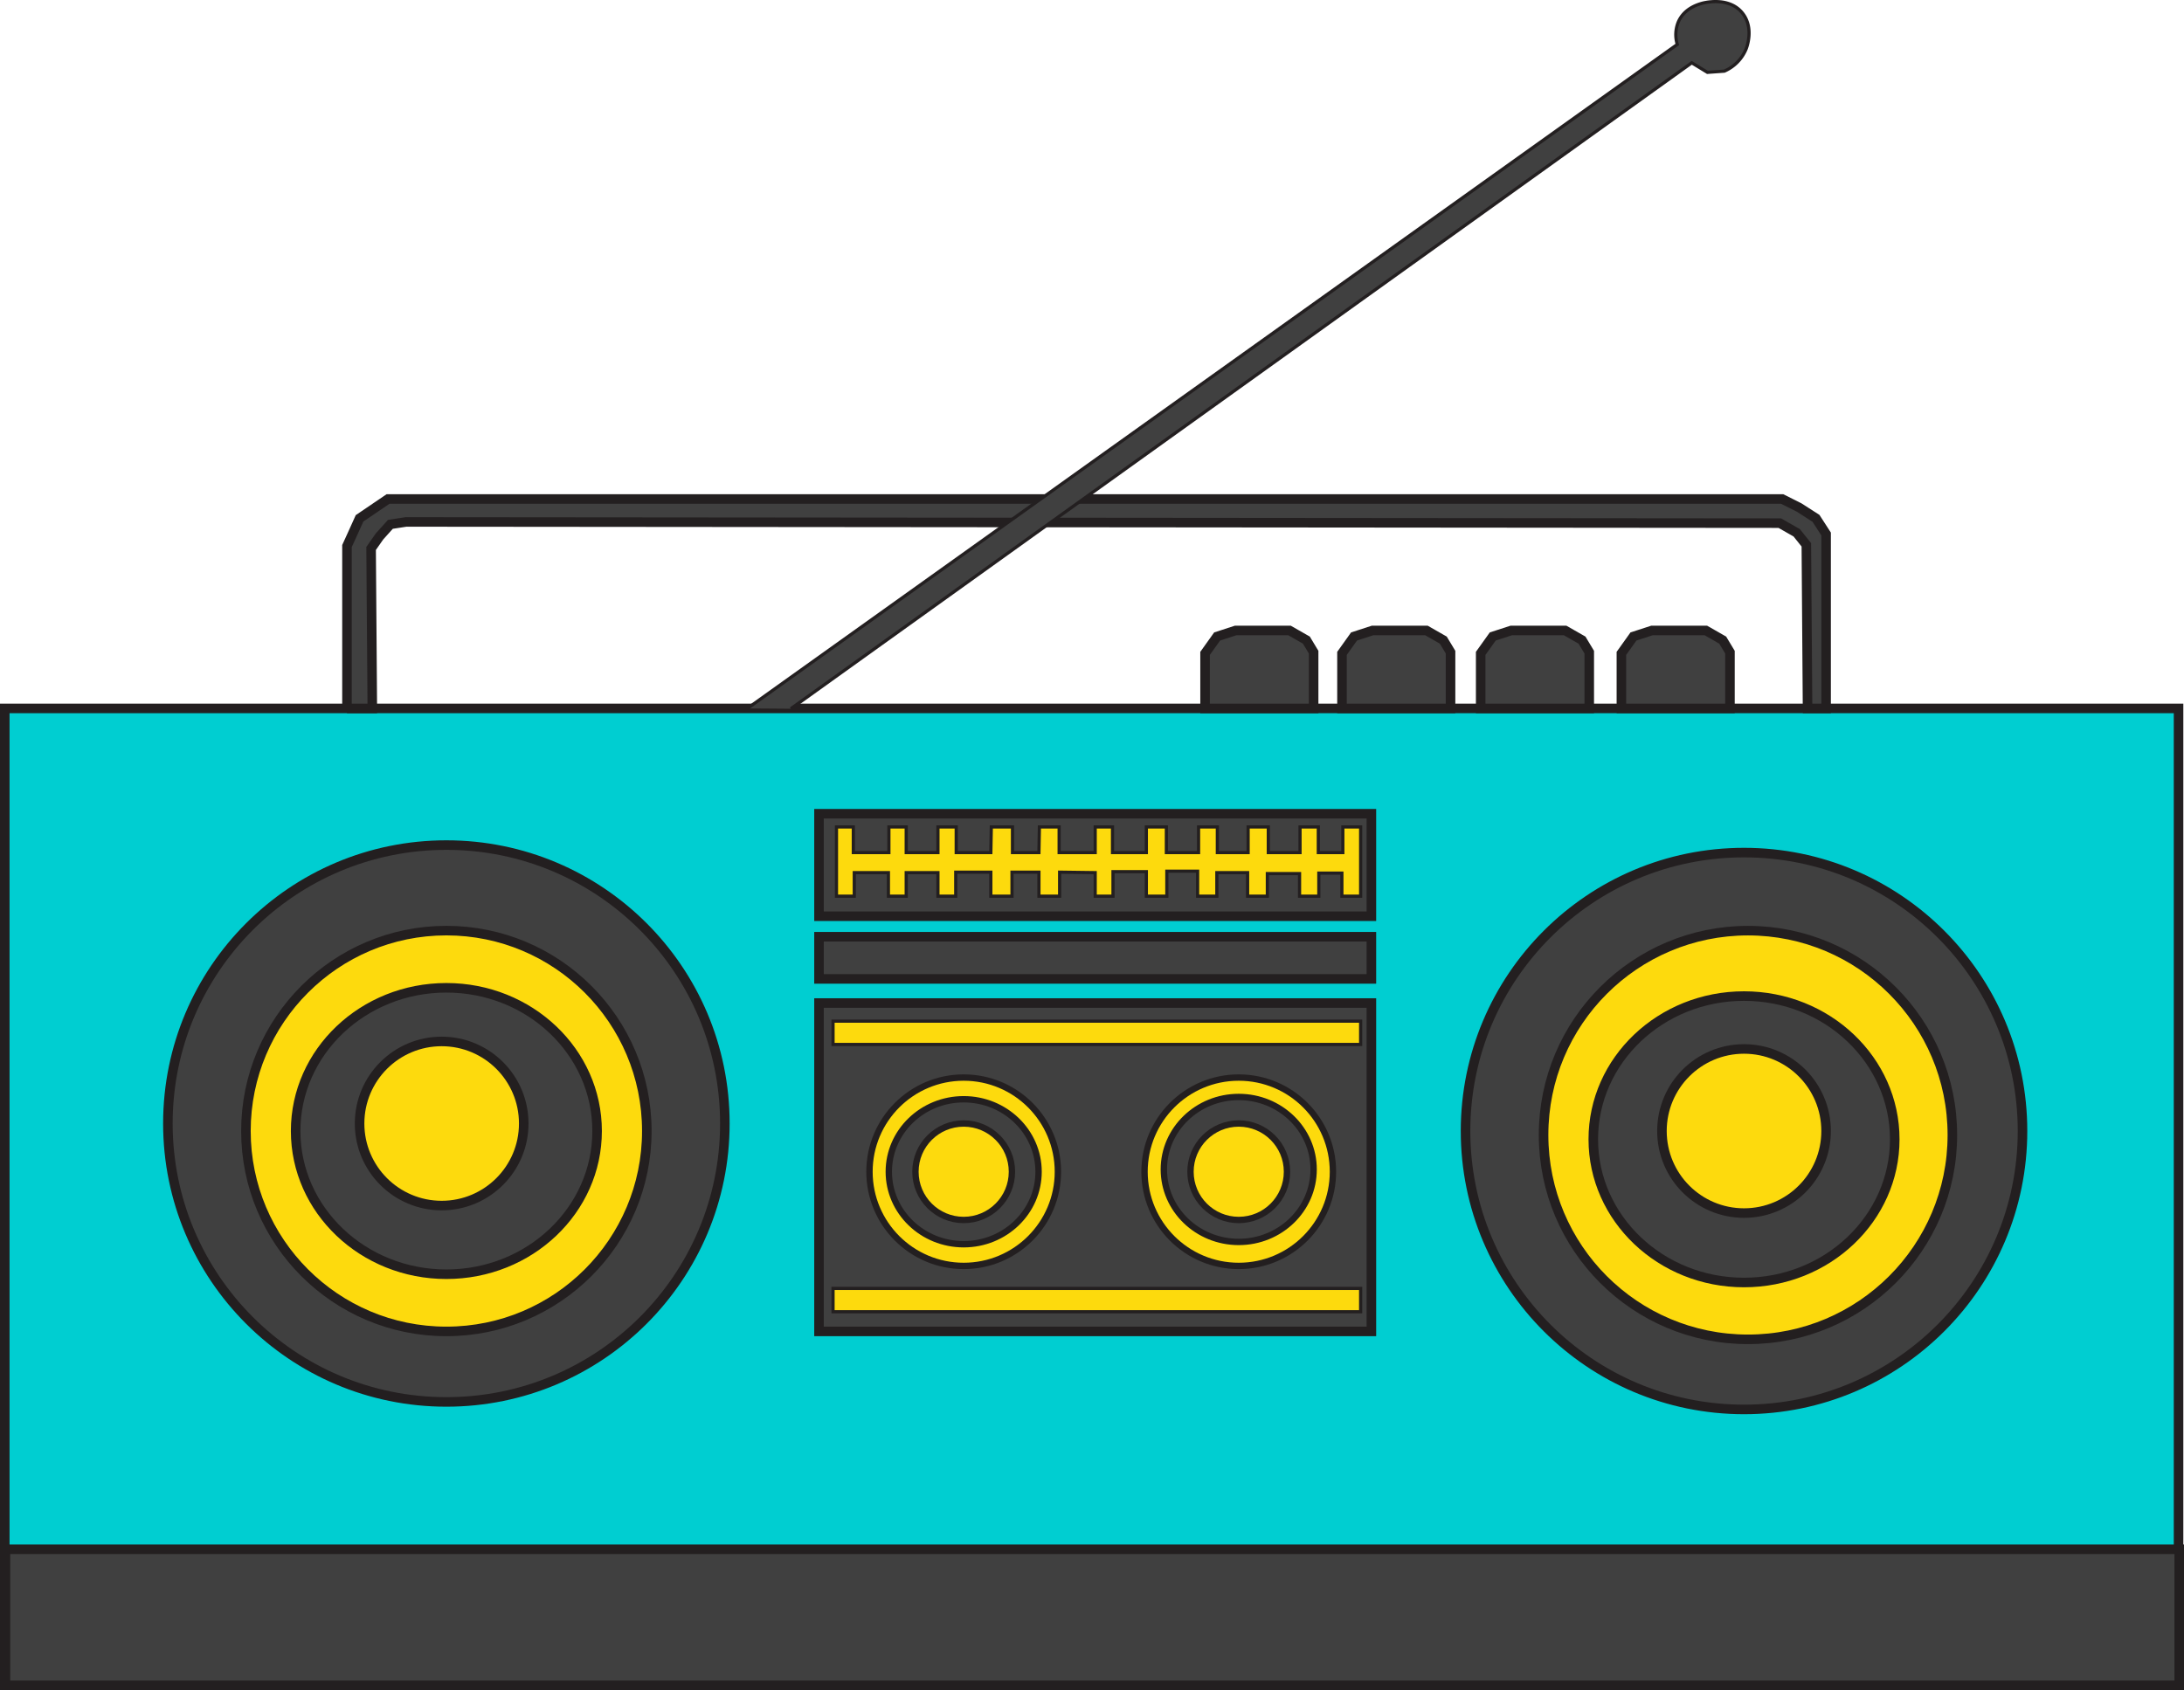 <svg id="radio" xmlns="http://www.w3.org/2000/svg" viewBox="0 0 686.21 531.14"><defs><style>.cls-1{fill:#00ced1;}.cls-1,.cls-2,.cls-3,.cls-4,.cls-5,.cls-6,.cls-7{stroke:#231f20;stroke-miterlimit:10;}.cls-1,.cls-2,.cls-3{stroke-width:3px;}.cls-2,.cls-6,.cls-7{fill:#404040;}.cls-3,.cls-4,.cls-5{fill:#fdda0d;}.cls-5,.cls-6{stroke-width:2px;}</style></defs><rect class="cls-1" x="1.5" y="222.64" width="683" height="307"/><circle class="cls-2" cx="140.25" cy="353.09" r="87.5"/><circle class="cls-2" cx="547.97" cy="355.45" r="87.5"/><circle class="cls-3" cx="549.21" cy="356.7" r="64.22"/><ellipse class="cls-2" cx="547.97" cy="358.05" rx="47.36" ry="45.01"/><circle class="cls-3" cx="547.97" cy="355.45" r="25.79"/><rect class="cls-2" x="1.71" y="486.9" width="683" height="42.75"/><rect class="cls-2" x="257.33" y="294.39" width="173.56" height="13.26"/><rect class="cls-2" x="257.33" y="255.74" width="173.56" height="32.21"/><rect class="cls-2" x="257.33" y="315.23" width="173.56" height="103.2"/><polygon class="cls-4" points="421.92 259.89 427.51 259.89 427.51 281.65 421.62 281.65 421.62 274.4 414.37 274.4 414.37 281.65 408.32 281.65 408.32 274.55 398.2 274.55 398.2 281.65 392 281.65 392 274.25 382.33 274.25 382.33 281.65 376.29 281.65 376.29 273.79 366.62 273.79 366.62 281.65 360.18 281.65 360.18 273.94 349.7 273.94 349.7 281.65 344.11 281.65 344.11 274.25 332.93 274.1 332.93 281.65 326.43 281.65 326.43 274.1 317.97 274.1 317.97 281.65 311.32 281.65 311.32 274.1 300.29 274.1 300.29 281.65 294.7 281.65 294.7 274.25 284.73 274.25 284.73 281.65 279.14 281.65 279.14 274.25 268.41 274.25 268.41 281.65 262.82 281.65 262.82 261.71 262.82 259.89 268.11 259.89 268.11 267.95 279.29 267.95 279.29 259.89 284.73 259.89 284.73 267.95 294.7 267.95 294.7 259.89 300.44 259.89 300.44 267.95 311.32 267.95 311.47 259.89 318.12 259.89 318.12 267.95 326.43 267.95 326.58 259.89 332.78 259.89 332.78 267.95 344.11 267.95 344.11 259.89 349.55 259.89 349.55 267.95 360.18 267.95 360.18 259.89 366.47 259.89 366.47 267.95 376.59 267.95 376.59 259.89 382.49 259.89 382.49 267.95 392.16 267.95 392.16 259.89 398.5 259.89 398.5 267.95 408.47 267.95 408.47 259.89 414.21 259.89 414.21 267.95 421.92 267.95 421.92 259.89"/><rect class="cls-4" x="261.74" y="320.92" width="165.77" height="7.33"/><rect class="cls-4" x="261.74" y="404.92" width="165.77" height="7.33"/><circle class="cls-5" cx="389.21" cy="368.25" r="29.6"/><circle class="cls-5" cx="302.79" cy="368.25" r="29.6"/><circle class="cls-3" cx="140.25" cy="355.45" r="62.98"/><ellipse class="cls-2" cx="140.25" cy="355.45" rx="47.36" ry="45.01"/><circle class="cls-3" cx="138.77" cy="353.09" r="25.79"/><ellipse class="cls-6" cx="302.79" cy="368.25" rx="23.53" ry="22.78"/><circle class="cls-5" cx="302.79" cy="368.25" r="15.16"/><ellipse class="cls-6" cx="389.21" cy="367.53" rx="23.53" ry="22.78"/><circle class="cls-5" cx="389.21" cy="368.25" r="15.16"/><polyline class="cls-2" points="109.02 222.64 109.02 171.61 110.92 167.44 112.97 162.9 121.91 156.83 559.97 156.83 565.27 159.49 570.58 162.9 573.76 167.82 573.76 171.23 573.76 222.64 567.93 222.64 567.55 171.23 564.52 167.44 559.21 164.41 127.59 164.03 122.66 164.79 119.25 168.58 116.6 172.37 116.98 222.64 109.02 222.64"/><path class="cls-7" d="M514.65,459.28,806.82,250.61a10.47,10.47,0,0,1,.38-7.2c1.85-4.08,5.93-5.3,7.2-5.68.42-.13,8.52-2.42,12.88,3,3.75,4.68,1.36,10.84,1.14,11.37A13,13,0,0,1,821.6,259l-5.31.38-4.92-3-283.08,203" transform="translate(-279.82 -236.64)"/><polygon class="cls-2" points="455.76 222.64 455.76 204.96 453.48 201.17 448.18 198.14 431.26 198.14 425.44 200.03 421.65 205.34 421.65 222.64 455.76 222.64"/><polygon class="cls-2" points="499.34 222.64 499.34 204.96 497.06 201.17 491.76 198.14 474.84 198.14 469.02 200.03 465.23 205.34 465.23 222.64 499.34 222.64"/><polygon class="cls-2" points="543.55 222.64 543.55 204.96 541.27 201.17 535.97 198.14 519.05 198.14 513.23 200.03 509.44 205.34 509.44 222.64 543.55 222.64"/><polygon class="cls-2" points="412.74 222.64 412.74 204.96 410.46 201.17 405.16 198.14 388.24 198.14 382.42 200.03 378.63 205.34 378.63 222.64 412.74 222.64"/></svg>